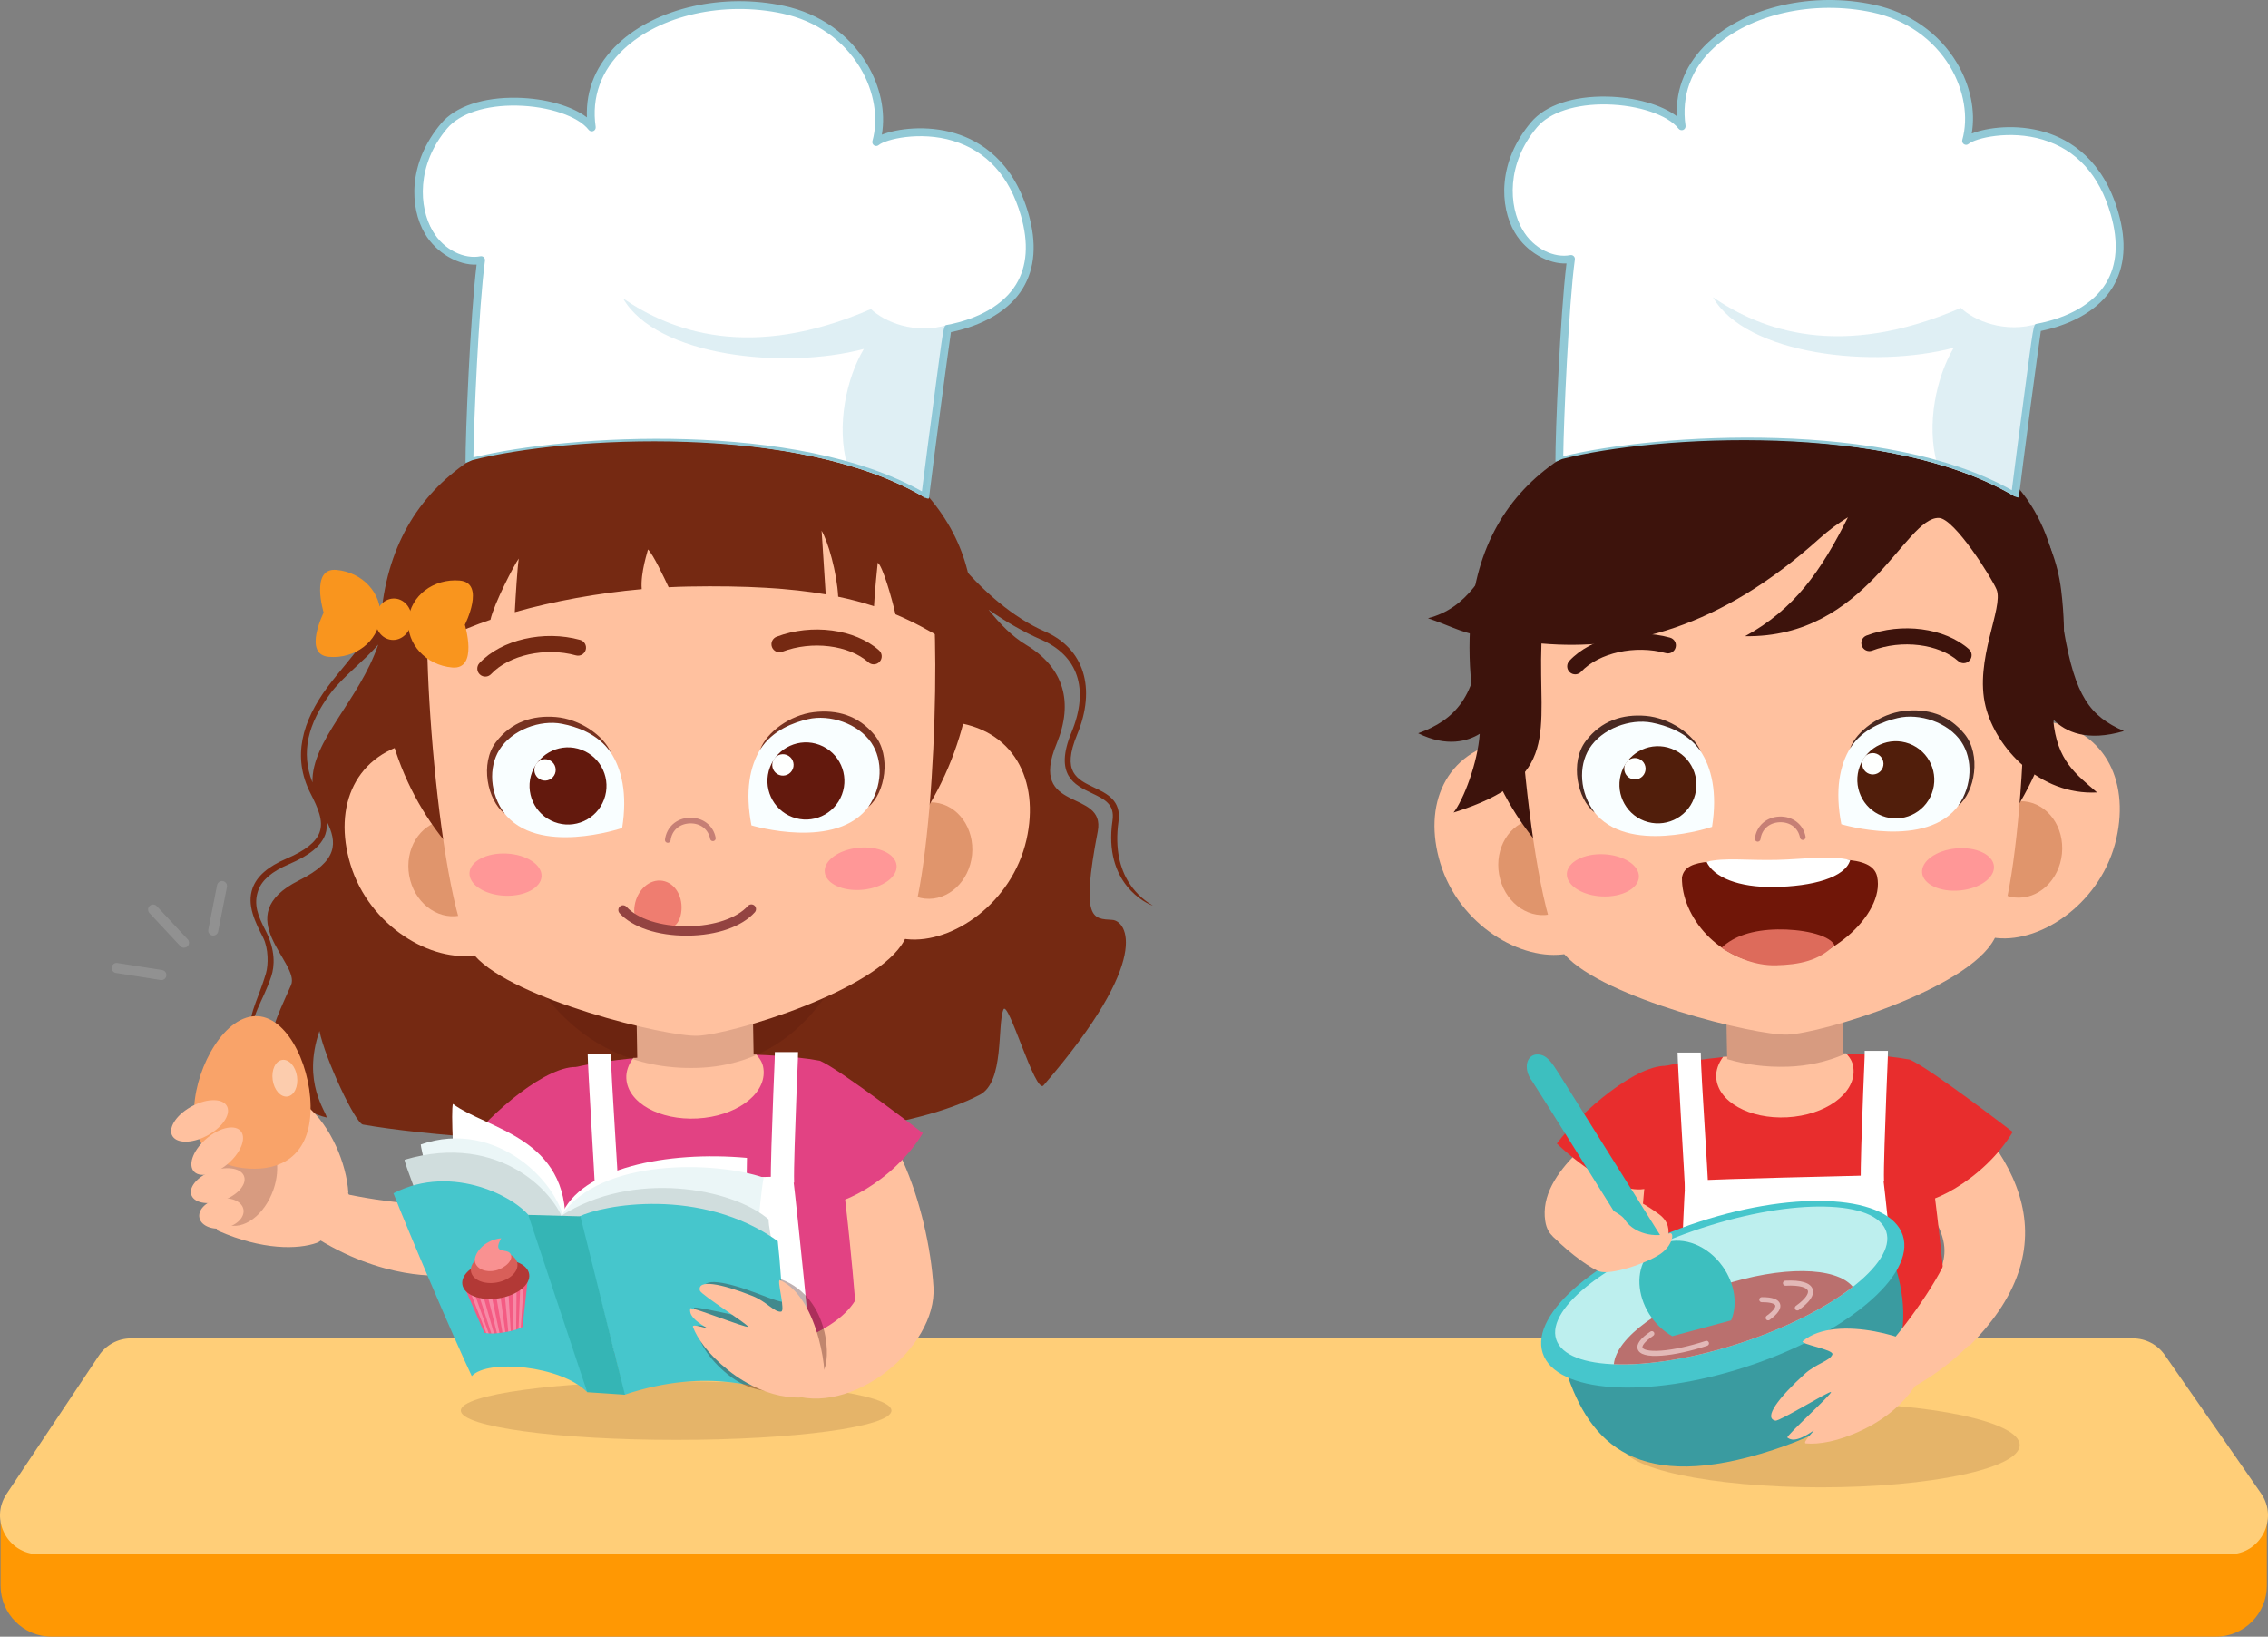 <svg width="438" height="316" viewBox="0 0 438 316" fill="none" xmlns="http://www.w3.org/2000/svg">
<rect x="0" y="0" width="438" height="316" fill="#808080" stroke="none"/>
<g clip-path="url(#clip0_2603_14642)">
<path d="M427.944 316H9.943C4.512 316 0.11 311.586 0.11 306.142V293.875H437.778V306.142C437.778 311.586 433.376 316 427.944 316Z" fill="#FF9803"/>
<path d="M411.936 258.407H25.306C22.813 258.407 20.483 259.653 19.097 261.731L1.274 288.435C-2.047 293.411 1.511 300.089 7.483 300.089H430.518C436.555 300.089 440.1 293.279 436.643 288.315L418.062 261.613C416.665 259.605 414.378 258.409 411.936 258.409V258.407Z" fill="#FFCE78"/>
<path opacity="0.13" d="M351.662 287.17C372.861 287.17 390.047 283.517 390.047 279.01C390.047 274.502 372.861 270.849 351.662 270.849C330.462 270.849 313.276 274.502 313.276 279.01C313.276 283.517 330.462 287.17 351.662 287.17Z" fill="#3A0808"/>
<path d="M317.28 212.142C309.988 218.14 296.947 226.06 298.423 235.754C299.376 242.004 306.886 239.166 312.037 242.792C317.762 234.442 324.623 227.255 331.938 220.467C326.893 217.897 321.849 215.376 317.278 212.14L317.28 212.142Z" fill="#FFC19F"/>
<path d="M322.299 205.827C320.135 208.054 321.609 227.085 319.314 229.021C313.252 232.014 303.459 223.448 300.661 220.792C305.139 214.809 316.329 205.084 322.299 205.826V205.827Z" fill="#E82D2D"/>
<path d="M380.493 259.692C377.637 261.666 374.083 249.261 373.033 248.472C377.51 240.992 377.178 237.398 361.558 219.94C363.694 214.393 364.86 210.578 369.154 205.185C389.36 220.802 400.639 239.494 380.495 259.69L380.493 259.692Z" fill="#FFC19F"/>
<path d="M388.701 218.549C382.998 228.028 371.517 233.591 368.556 232.014C368.556 232.014 352.824 219.683 368.82 204.578C372.71 206.243 388.701 218.549 388.701 218.549Z" fill="#E82D2D"/>
<path d="M314.387 257.209C326.521 266.397 371.755 259.132 376.286 256.134C376.286 256.134 372.998 216.383 368.818 204.578C358.308 202.59 334.233 202.84 321.55 205.833C317.221 216.425 317.34 244.104 314.385 257.209H314.387Z" fill="#E82D2D"/>
<path d="M323.791 259.993C335.055 263.085 362.835 260.719 366.957 259.011C366.957 259.011 364.693 235.776 363.625 226.879C353.13 227.197 335.285 227.485 325.473 228.015C324.986 235.349 324.531 252.219 323.791 259.993Z" fill="white"/>
<path d="M333.191 253.69C337.639 258.361 352.704 257.798 357.481 253.421C357.481 253.421 357.198 244.325 356.179 239.19C350.094 239.374 339.188 239.593 333.499 239.901C332.908 244.594 333.341 250.611 333.192 253.69H333.191Z" fill="white"/>
<path opacity="0.32" d="M351.465 257.673C344.743 259.012 336.245 258.241 332.763 254.59L332.32 254.124L332.353 253.484C332.407 252.427 332.381 251.017 332.359 249.436C332.324 246.445 332.271 242.729 332.667 239.579L358.292 238.763C359.324 243.963 359.61 252.863 359.625 253.239L359.643 253.927L359.135 254.391C357.475 255.911 354.672 257.034 351.465 257.673ZM335.357 252.92C339.459 256.259 351.909 256.071 356.611 252.602C356.528 250.57 356.244 244.73 355.586 240.582C355.586 240.582 339.542 241.009 335.502 241.195C335.272 243.869 335.313 246.893 335.346 249.392C335.366 250.717 335.379 251.925 335.357 252.92Z" fill="#84C0D3"/>
<path d="M333.074 253.353C337.489 258.055 352.557 257.599 357.365 253.257C357.365 253.257 357.144 244.16 356.162 239.017C350.077 239.159 339.169 239.301 333.476 239.567C332.854 244.257 333.243 250.276 333.072 253.355L333.074 253.353Z" fill="white"/>
<path d="M331.439 208.007C331.362 206.593 331.889 205.248 332.79 204.025C340.168 203.959 349.018 203.67 356.524 203.363C357.47 204.445 357.888 205.209 357.962 206.558C358.215 211.22 352.484 215.323 345.159 215.724C337.835 216.125 331.692 212.67 331.439 208.01V208.007Z" fill="#FFC19F"/>
<path d="M352.902 192.87L353.646 206.558C353.805 209.501 349.919 212.107 344.963 212.378C340.006 212.648 335.859 210.482 335.699 207.539L334.954 193.851L352.9 192.87H352.902Z" fill="#FFC19F"/>
<path d="M355.823 192.187L356.082 207.016C356.139 210.206 351.153 212.878 344.948 212.989C338.743 213.097 333.667 210.6 333.612 207.412L333.354 192.583L355.823 192.189V192.187Z" fill="#FFC19F"/>
<path opacity="0.2" d="M356.023 203.615L355.823 192.186L333.354 192.579L333.561 204.489C336.985 205.502 340.827 206.092 345.2 205.954C349.313 205.824 352.867 204.931 356.021 203.615H356.023Z" fill="#3A0808"/>
<path d="M408.718 161.896C405.957 174.071 394.48 182.02 385.637 181.111C376.794 180.204 374.799 170.346 375.988 158.661C377.182 146.975 385.321 138.209 394.16 139.146C406.243 140.427 411.312 150.452 408.718 161.895V161.896Z" fill="#FFC19F"/>
<path d="M398.207 164.839C397.682 169.963 393.605 173.742 389.098 173.28C384.593 172.816 381.362 168.288 381.887 163.164C382.41 158.04 386.487 154.264 390.992 154.726C395.499 155.188 398.728 159.715 398.207 164.839Z" fill="#E0956C"/>
<path d="M278.164 166.68C281.803 178.621 293.83 185.707 302.583 184.155C311.336 182.602 312.61 172.625 310.57 161.059C308.529 149.491 299.774 141.345 291.025 142.926C279.069 145.089 274.744 155.458 278.164 166.68Z" fill="#FFC19F"/>
<path d="M289.509 168.824C290.403 173.895 294.744 177.364 299.205 176.574C303.666 175.783 306.557 171.031 305.661 165.958C304.767 160.886 300.426 157.418 295.965 158.208C291.504 158.999 288.613 163.752 289.509 168.824Z" fill="#E0956C"/>
<path d="M284.002 119.611C281.043 159.115 310.583 184.146 343.61 182.935C376.637 181.724 402.792 152.066 398.049 113.878C395.415 92.673 372.562 76.795 341.018 78.155C308 79.58 286.107 91.515 284.002 119.611Z" fill="#3D130C"/>
<path d="M293.811 111.218C291.065 117.967 295.179 176.447 302.224 184.36C309.698 192.754 339.075 199.978 345.186 199.754C351.733 199.514 379.942 191.039 385.132 181.321C391.269 169.82 392.284 117.627 389.969 111.501C382.143 90.818 363.946 90.779 340.178 91.65C317.944 92.465 300.938 93.706 293.813 111.218H293.811Z" fill="#FFC19F"/>
<path d="M302.591 168.675C302.486 170.922 305.515 172.892 309.359 173.072C313.201 173.252 316.403 171.577 316.509 169.33C316.614 167.083 313.583 165.114 309.741 164.933C305.897 164.753 302.695 166.428 302.591 168.675Z" fill="#FF9797"/>
<path d="M371.197 168.513C371.406 170.753 374.68 172.279 378.513 171.92C382.342 171.561 385.281 169.455 385.072 167.214C384.862 164.974 381.587 163.448 377.758 163.807C373.927 164.166 370.99 166.273 371.199 168.513H371.197Z" fill="#FF9797"/>
<path d="M339.468 162.502C339.731 162.493 339.955 162.294 339.99 162.025C340.234 160.113 341.688 158.83 343.692 158.756C345.708 158.683 347.287 159.879 347.621 161.733C347.676 162.029 347.961 162.228 348.254 162.172C348.552 162.119 348.748 161.834 348.693 161.537C348.265 159.163 346.191 157.569 343.65 157.661C341.124 157.753 339.215 159.45 338.903 161.883C338.864 162.183 339.076 162.458 339.375 162.496L339.465 162.5L339.468 162.502Z" fill="#C67F75"/>
<path d="M304.338 130.195C304.705 130.164 305.061 130 305.331 129.711C308.784 126.03 315.815 124.473 321.698 126.102C322.515 126.332 323.369 125.848 323.6 125.02C323.828 124.197 323.345 123.343 322.521 123.113C315.501 121.175 307.321 123.056 303.078 127.591C302.495 128.215 302.526 129.196 303.148 129.781C303.48 130.096 303.917 130.232 304.34 130.195H304.338Z" fill="#3D130C"/>
<path d="M273.887 141.573C280.94 139.037 285.332 134.418 285.714 122.771C281.641 121.891 279.7 120.686 275.77 119.368C291.016 115.449 288.736 93.398 308.633 84.163C341.256 71.634 371.039 80.804 379.623 85.849C395.442 95.145 397.412 107.69 398.576 121.751C400.78 134.488 403.593 138.255 410.174 141.15C403.104 143.23 398.915 141.373 396.514 138.901C397.23 146.918 400.914 149.455 404.988 153.001C393.948 153.579 385.461 144.454 383.458 136.391C381.235 127.433 386.988 117.351 385.589 113.841C384.78 111.811 377.488 100.087 374.439 100C367.794 99.811 360.539 123.196 337.014 122.835C346.499 117.652 351.667 110.324 356.875 99.88C355.032 100.996 353.185 102.349 351.355 103.994C332.081 121.324 314.28 125.681 297.687 124.247C297.052 141.428 301.665 150.342 280.712 156.881C282.61 154.496 285.375 147.336 285.771 141.678C283.526 143.085 279.416 144.323 273.885 141.577L273.887 141.573Z" fill="#3D130C"/>
<path d="M379.229 128.046C379.653 128.042 380.075 127.867 380.376 127.521C380.941 126.879 380.879 125.902 380.24 125.335C375.587 121.221 367.267 120.122 360.464 122.712C359.665 123.019 359.265 123.914 359.568 124.713C359.875 125.515 360.769 125.916 361.563 125.611C367.265 123.432 374.417 124.31 378.197 127.657C378.493 127.921 378.862 128.048 379.231 128.046H379.229Z" fill="#3D130C"/>
<path d="M355.602 159.136C355.602 159.136 372.229 164.14 378.375 155.3C385.865 144.527 373.967 136.334 366.378 138.108C359.355 139.75 353.058 145.989 355.602 159.136Z" fill="#F9FEFF"/>
<path d="M379.381 141.702C376.249 137.892 372.11 136.75 367.651 137.276C363.091 137.813 358.522 141.143 357.273 144.516C359.664 140.699 363.873 139.245 366.5 138.631C370.682 137.648 376.218 139.442 378.761 143.202C381.022 146.548 380.923 151.626 378.173 155.58C381.454 152.869 382.643 145.672 379.381 141.702Z" fill="#492922"/>
<path d="M359.171 147.929C357.721 151.779 359.656 156.079 363.496 157.533C367.335 158.987 371.625 157.047 373.075 153.196C374.527 149.346 372.59 145.047 368.75 143.593C364.911 142.139 360.621 144.078 359.171 147.929Z" fill="#511E0B"/>
<path d="M359.752 146.734C359.35 147.802 359.886 148.994 360.952 149.399C362.017 149.802 363.208 149.265 363.61 148.196C364.012 147.126 363.476 145.935 362.41 145.531C361.345 145.126 360.154 145.665 359.752 146.734Z" fill="#FEFFFE"/>
<path d="M330.633 159.642C330.633 159.642 314.193 165.224 307.742 156.605C299.881 146.103 311.487 137.497 319.134 139.004C326.211 140.399 332.721 146.414 330.635 159.642H330.633Z" fill="#F9FEFF"/>
<path d="M306.262 143.051C309.258 139.135 313.355 137.846 317.831 138.216C322.405 138.594 327.088 141.761 328.452 145.089C325.932 141.358 321.673 140.051 319.028 139.531C314.815 138.695 309.344 140.681 306.934 144.529C304.791 147.951 305.067 153.025 307.951 156.879C304.577 154.284 303.139 147.135 306.262 143.053V143.051Z" fill="#492922"/>
<path d="M313.23 148.89C311.778 152.74 313.715 157.039 317.555 158.493C321.394 159.947 325.684 158.007 327.134 154.157C328.585 150.307 326.65 146.007 322.809 144.553C318.969 143.099 314.681 145.039 313.23 148.89Z" fill="#511E0B"/>
<path d="M313.81 147.693C313.408 148.761 313.944 149.953 315.011 150.358C316.076 150.761 317.265 150.224 317.669 149.155C318.073 148.085 317.535 146.894 316.468 146.489C315.404 146.086 314.214 146.624 313.81 147.693Z" fill="#FEFFFE"/>
<path d="M362.519 169.245C364.115 176.617 352.652 186.756 342.194 186.228C331.793 185.703 324.729 176.937 324.824 169.43C325.513 165.316 332.312 166.453 342.565 166.209C352.805 165.964 361.548 164.76 362.519 169.244V169.245Z" fill="#701608"/>
<path d="M343.297 179.444C338.484 179.528 334.812 180.739 332.457 183C335.19 184.781 338.877 186.454 342.895 186.37C347.418 186.274 351.382 185.486 354.278 182.447C353.065 180.32 347.604 179.368 343.297 179.444Z" fill="#DD6B5B"/>
<path d="M357.313 166.072C353.752 165.075 348.247 165.896 343.143 166.017C337.385 166.155 333.148 165.522 329.564 166.385C330.993 169.442 335.854 171.336 342.483 171.255C350.136 171.161 356.348 169.4 357.313 166.072Z" fill="white"/>
<path d="M379.693 27.206C382.333 17.809 375.777 4.677 361.763 1.653C343.589 -2.269 322.274 7.086 324.766 24.385C320.398 18.753 302.305 16.914 296.255 24.083C286.131 36.079 295.001 51.656 303.392 50.001C302.116 59.423 301.118 83.231 301.141 88.563C319.921 83.526 365.249 81.597 389.138 95.87C389.986 88.71 393.395 63.277 393.475 63.262C402.961 61.478 412.479 55.427 408.356 41.181C402.467 20.838 382.261 25.025 379.693 27.206Z" fill="white"/>
<path d="M388.94 95.756C365.03 81.47 319.661 83.984 301.7 88.622C301.473 88.681 300.388 89.29 300.388 89.056C300.362 83.916 301.278 61.044 302.525 50.866C299.143 51.03 294.814 48.762 292.533 44.877C289.575 39.823 289.234 31.232 295.685 23.592C298.449 20.312 303.808 18.515 310.37 18.648C315.848 18.764 320.919 20.229 323.828 22.438C323.604 17.014 325.677 12.114 329.89 8.172C337.246 1.283 350.114 -1.64 361.92 0.913C368.78 2.394 374.452 6.368 377.898 12.101C380.52 16.471 381.542 21.361 380.786 25.773C383.738 24.615 389.416 23.838 394.963 25.515C399.788 26.974 406.152 30.838 409.084 40.971C410.745 46.708 410.376 51.599 407.977 55.502C405.451 59.621 400.492 62.586 394.133 63.904C393.597 67.434 390.664 89.445 389.886 95.962C389.854 96.216 389.118 95.865 388.94 95.758V95.756ZM301.902 88.083C320.421 83.599 364.418 81.028 388.523 94.641C389.048 90.387 390.073 82.578 390.849 76.786C392.731 62.632 392.674 62.649 393.324 62.52C399.551 61.344 404.324 58.57 406.69 54.707C408.852 51.184 409.166 46.705 407.632 41.391C405.432 33.781 401.023 28.927 394.528 26.962C388.109 25.022 381.469 26.686 380.18 27.782C379.923 28 379.561 28.023 379.284 27.841C379.007 27.663 378.878 27.319 378.965 27C380.187 22.655 379.306 17.374 376.606 12.876C373.38 7.506 368.053 3.78 361.606 2.389C350.259 -0.055 337.934 2.707 330.923 9.276C326.558 13.358 324.691 18.543 325.517 24.273C325.565 24.613 325.383 24.944 325.066 25.079C324.763 25.202 324.383 25.117 324.172 24.849C322.134 22.213 316.441 20.286 310.336 20.163C304.316 20.039 299.268 21.677 296.836 24.571C290.895 31.605 291.341 39.766 294.047 44.395C296.226 48.109 300.21 49.856 303.252 49.257C303.49 49.211 303.736 49.281 303.912 49.449C304.089 49.616 304.175 49.859 304.14 50.102C302.938 58.966 301.977 81.383 301.9 88.081L301.902 88.083Z" fill="#92C9D6"/>
<path opacity="0.26" d="M389.138 95.87C389.704 92.782 393.315 65.539 393.612 62.465C387.235 64.477 381.175 61.874 378.684 59.447C355.361 69.555 340.045 63.718 330.808 57.389C337.216 68.542 361.821 71.222 377.305 67.149C374.01 72.665 371.928 81.851 374.113 89.644C380.585 91.112 387.998 95.207 389.138 95.87Z" fill="#84C0D3"/>
<path d="M329.893 229.553L325.416 229.695C325.355 227.739 323.975 205.452 323.977 203.216H328.458C328.452 205.308 328.876 212.183 329.252 218.245C329.552 223.051 329.833 227.575 329.891 229.551L329.893 229.553Z" fill="white"/>
<path d="M363.841 228.121L359.364 228.263C359.276 225.456 359.564 217.802 359.817 211.051C359.975 206.7 360.124 204.412 360.12 202.899H364.603C364.599 204.438 364.453 206.794 364.291 211.216C364.054 217.568 363.755 225.471 363.841 228.121Z" fill="white"/>
<path d="M365.874 243.998C370.463 258.127 366.685 272.028 342.462 279.937C316.334 288.468 307.022 278.838 302.434 264.709C297.845 250.579 314.165 247.997 331.683 242.277C349.201 236.558 361.284 229.868 365.874 243.998Z" fill="#3A9BA0"/>
<path d="M367.48 238.533C369.989 246.261 356.454 257.61 337.249 263.881C318.042 270.151 300.437 268.968 297.927 261.239C295.418 253.511 308.953 242.163 328.158 235.892C347.366 229.621 364.97 230.805 367.48 238.533Z" fill="#46C6CC"/>
<path d="M364.276 237.791C366.274 243.944 353.625 253.588 336.024 259.335C318.423 265.081 302.535 264.751 300.536 258.6C298.537 252.447 311.187 242.803 328.788 237.057C346.389 231.311 362.277 231.64 364.276 237.791Z" fill="#BDEFEE"/>
<path d="M332.406 248.196C320.876 251.96 312.136 258.269 311.668 263.402C318.183 263.665 326.87 262.324 336.025 259.335C345.02 256.399 352.715 252.444 357.828 248.455C354.529 244.489 344.034 244.399 332.406 248.194V248.196Z" fill="#BA706E"/>
<path d="M329.706 259.828C326.497 260.875 323.378 261.554 320.92 261.74C318.176 261.95 316.613 261.527 316.276 260.487C315.967 259.537 316.795 258.394 318.737 257.091C318.961 256.94 319.264 257.001 319.413 257.225C319.564 257.45 319.503 257.754 319.279 257.903C317.452 259.128 317.115 259.914 317.203 260.185C317.304 260.496 318.185 260.969 320.847 260.766C323.228 260.586 326.268 259.924 329.405 258.898C329.66 258.814 329.935 258.955 330.02 259.211C330.104 259.469 329.963 259.743 329.708 259.828H329.706Z" fill="#E2B8B7"/>
<path d="M341.62 254.908C341.423 254.973 341.201 254.908 341.074 254.73C340.916 254.511 340.966 254.205 341.183 254.047C342.563 253.047 342.941 252.348 342.846 252.054C342.749 251.752 342.007 251.406 340.241 251.424C339.971 251.428 339.751 251.211 339.747 250.942C339.745 250.671 339.962 250.45 340.23 250.447C342.291 250.425 343.485 250.863 343.773 251.75C344.057 252.624 343.376 253.662 341.755 254.838L341.621 254.906L341.62 254.908Z" fill="#E2B8B7"/>
<path d="M347.255 252.994C347.059 253.058 346.833 252.99 346.708 252.814C346.552 252.595 346.604 252.289 346.822 252.133C348.779 250.734 349.302 249.705 349.143 249.21C348.959 248.645 347.731 248.093 344.832 248.238C344.564 248.251 344.335 248.045 344.322 247.774C344.309 247.506 344.513 247.276 344.784 247.263C347.843 247.11 349.671 247.679 350.07 248.908C350.439 250.042 349.535 251.395 347.389 252.93L347.257 252.996L347.255 252.994Z" fill="#E2B8B7"/>
<path d="M320.426 241.629C320.911 241.506 324.272 237.245 320.346 234.399C315.195 230.665 313.346 230.518 308.123 232.014C307.609 232.161 308.261 234.664 308.757 235.259C309.25 235.852 317.33 242.683 316.759 241.581C316.195 240.495 315.545 237.629 317.779 237.517C320.45 237.385 319.176 241.945 320.426 241.631V241.629Z" fill="#FFC19F"/>
<path opacity="0.19" d="M318.939 238.463C318.473 239.464 316.909 239.72 315.448 239.036C313.987 238.351 313.181 236.983 313.647 235.982C314.113 234.981 315.677 234.725 317.138 235.41C318.6 236.094 319.406 237.462 318.939 238.463Z" fill="#592219"/>
<path d="M332.663 244.493C329.788 240.473 325.166 238.702 321.515 239.926C319.314 236.429 301.819 208.48 301.081 207.326C299.629 205.054 298.669 203.553 296.844 203.589C295.328 203.619 294.502 205.139 294.999 206.981C295.126 207.449 295.322 207.891 295.574 208.29C295.673 208.45 295.783 208.603 295.899 208.748C296.94 210.283 315.396 239.827 317.577 243.285C315.943 246.366 316.356 250.739 318.939 254.354C320.061 255.924 321.452 257.142 322.947 257.985L334.323 254.928C335.593 251.899 335.077 247.865 332.665 244.493H332.663Z" fill="#3DBFBF"/>
<path d="M313.83 235.537C315.033 237.484 318.526 239.233 322.458 238.121C323.431 237.845 323.046 240.525 320.575 242.161C317.821 243.983 311.106 246.226 308.868 245.479C307.508 245.025 303.646 242.487 299.915 238.747C298.318 232.34 305.47 230.755 308.174 232.117C310.153 233.115 313.039 234.254 313.83 235.537Z" fill="#FFC19F"/>
<path d="M369.303 267.92C383.189 260.22 387.409 249.722 387.409 249.722C390.462 240.436 379.84 233.29 377.215 239.707C375.625 245.422 369.327 254.514 363.715 260.862C362.746 261.959 368.005 268.638 369.303 267.92Z" fill="#FFC19F"/>
<path d="M345.187 277.561C345.688 277.894 346.659 278.673 350.204 276.241C350.79 275.84 347.887 278.612 348.752 278.691C351.162 278.91 354.894 278.375 359.676 276.094C369.142 271.579 372.815 263.779 371.622 260.855C370.783 258.797 354.702 253.401 348.154 258.95C347.495 259.508 354.215 260.56 353.876 261.501C353.409 262.785 350.777 263.225 348.497 265.3C343.436 269.901 340.522 273.803 342.87 274.289C343.68 274.456 353.294 268.495 353.604 268.778C353.914 269.062 344.809 277.313 345.185 277.561H345.187Z" fill="#FFC19F"/>
<path opacity="0.13" d="M130.578 278.008C153.543 278.008 172.16 275.473 172.16 272.345C172.16 269.217 153.543 266.682 130.578 266.682C107.614 266.682 88.997 269.217 88.997 272.345C88.997 275.473 107.614 278.008 130.578 278.008Z" fill="#3A0808"/>
<path d="M222.622 174.83C220.599 173.652 214.485 169.494 216.008 158.594C216.574 154.558 213.774 153.228 211.303 152.05C207.935 150.443 205.023 149.057 208.01 141.85C211.746 132.838 209.35 125.2 201.763 121.911C195.881 119.366 189.585 114.121 184.279 107.511C182.216 103.687 180.544 100.002 179.383 97.272C146.865 92.108 93.205 108.327 76.94 115.49L74.768 112.935C74.06 120.982 67.356 127.114 63.286 132.601C58.355 139.247 56.365 146.132 59.972 153.191C61.401 155.99 62.52 158.488 61.72 160.698C61.044 162.568 58.959 164.228 55.344 165.769C51.767 167.295 49.617 169.161 48.783 171.471C47.603 174.728 49.307 178.063 50.806 181.003C51.864 183.077 51.856 186.279 51.355 187.947C49.505 194.098 47.478 196.395 48.736 200.633C48.242 196.113 50.696 193.632 52.396 188.493C53.031 186.574 53.248 183.476 51.276 179.641C49.876 176.917 48.883 174.651 49.889 171.874C50.606 169.888 52.541 168.246 55.807 166.853C59.791 165.152 62.021 163.325 62.827 161.099C63.132 160.258 63.154 159.39 63.073 158.512C65.18 162.701 65.309 166.198 57.76 169.971C43.884 176.904 58.105 185.919 56.202 190.214C52.936 197.591 51.963 199.034 52.793 204.642C53.744 211.067 58.48 214.68 63.089 215.766C63.104 214.748 58.247 209.034 61.696 199.06C62.788 204.418 68.606 216.867 70.093 217.126C93.82 221.278 164.281 224.391 189.221 211.378C193.987 208.892 192.568 198.002 193.774 194.939C194.648 192.721 199.949 211.384 201.524 209.564C222.817 184.927 217.521 177.776 214.817 177.605C211.055 177.364 208.684 177.774 211.997 160.525C213.603 152.158 198.449 157.129 204.039 143.637C207.389 135.548 205.451 128.874 198.102 124.468C195.527 122.924 193.129 120.496 190.914 117.719C194.339 120.104 197.798 122.081 201.051 123.489C208.089 126.537 210.44 132.925 206.929 141.399C203.512 149.644 207.553 151.569 210.798 153.115C213.308 154.312 215.316 155.259 214.846 158.434C213.047 170.596 221.455 174.52 222.622 174.833V174.83ZM60.347 151.076C58.039 145.253 59.489 139.705 63.796 133.899C66.218 130.634 70.076 127.849 73.046 124.457C69.355 135.255 60.119 142.98 60.347 151.074V151.076Z" fill="#752912"/>
<path d="M111.817 206.05C109.652 208.277 111.128 227.308 108.832 229.244C102.77 232.237 92.976 223.671 90.179 221.015C94.656 215.032 105.847 205.307 111.815 206.048L111.817 206.05Z" fill="#E24283"/>
<path d="M152.365 269.097C164.244 273.724 181.008 260.26 180.274 248.479C179.336 233.437 172.048 211.595 160.738 210.359L164.031 243.595C165.074 249.773 163.271 256.999 152.363 258.788C152.339 260.761 151.297 267.884 152.363 269.097H152.365Z" fill="#FFC19F"/>
<path d="M103.905 257.431C116.04 266.619 157.004 264.232 165.136 251.133C165.136 251.133 162.519 216.604 158.339 204.8C147.829 202.813 123.753 203.063 111.07 206.056C106.741 216.648 106.861 244.327 103.905 257.431Z" fill="#E24283"/>
<path d="M178.219 218.772C172.515 228.25 161.035 233.814 158.074 232.237C158.074 232.237 142.341 219.905 158.338 204.8C162.228 206.466 178.219 218.772 178.219 218.772Z" fill="#E24283"/>
<path d="M113.308 260.216C124.572 263.308 152.352 260.941 156.473 259.233C156.473 259.233 154.21 235.999 153.141 227.102C142.646 227.42 124.801 227.707 114.989 228.237C114.505 235.572 114.047 252.442 113.308 260.216Z" fill="white"/>
<path d="M122.708 253.912C127.156 258.584 142.22 258.02 146.999 253.644C146.999 253.644 146.716 244.548 145.697 239.413C139.612 239.597 128.705 239.816 123.016 240.123C122.425 244.817 122.859 250.833 122.71 253.912H122.708Z" fill="white"/>
<path opacity="0.32" d="M140.983 257.895C134.26 259.235 125.763 258.464 122.28 254.812L121.838 254.347L121.871 253.706C121.922 252.65 121.898 251.24 121.876 249.659C121.842 246.668 121.788 242.952 122.185 239.801L147.81 238.986C148.842 244.185 149.128 253.086 149.143 253.461L149.161 254.15L148.653 254.614C146.993 256.134 144.19 257.257 140.983 257.895ZM124.872 253.145C128.975 256.484 141.425 256.296 146.127 252.827C146.044 250.793 145.759 244.955 145.102 240.806C145.102 240.806 129.058 241.233 125.017 241.419C124.786 244.093 124.828 247.117 124.861 249.617C124.88 250.942 124.894 252.149 124.872 253.145Z" fill="#84C0D3"/>
<path d="M122.593 253.576C127.008 258.278 142.075 257.822 146.883 253.478C146.883 253.478 146.665 244.38 145.681 239.238C139.595 239.38 128.687 239.521 122.995 239.788C122.372 244.478 122.762 250.496 122.591 253.576H122.593Z" fill="white"/>
<path d="M120.958 208.231C120.881 206.818 121.407 205.472 122.309 204.25C129.687 204.184 138.537 203.895 146.043 203.587C146.988 204.67 147.407 205.433 147.48 206.783C147.734 211.445 142.003 215.547 134.678 215.946C127.353 216.348 121.211 212.893 120.958 208.233V208.231Z" fill="#FFC19F"/>
<path d="M142.419 193.093L143.164 206.781C143.324 209.724 139.438 212.33 134.481 212.6C129.527 212.871 125.38 210.705 125.22 207.762L124.475 194.074L142.419 193.093Z" fill="#FFC19F"/>
<path d="M145.342 192.41L145.6 207.241C145.655 210.43 140.671 213.103 134.467 213.213C128.262 213.322 123.186 210.824 123.131 207.637L122.872 192.808L145.342 192.414V192.41Z" fill="#FFC19F"/>
<g opacity="0.45">
<path opacity="0.32" d="M166.271 177.023C166.271 177.023 160.361 205.365 134.72 206.179C109.027 206.994 100.436 183.949 100.436 183.949L166.271 177.023Z" fill="#3A0808"/>
</g>
<path d="M198.236 162.119C195.475 174.294 183.998 182.243 175.155 181.334C166.312 180.427 164.315 170.569 165.507 158.883C166.7 147.198 174.839 138.432 183.679 139.369C195.761 140.65 200.83 150.675 198.236 162.117V162.119Z" fill="#FFC19F"/>
<path d="M187.724 165.062C187.199 170.186 183.122 173.965 178.615 173.503C174.11 173.039 170.881 168.511 171.404 163.387C171.927 158.263 176.005 154.486 180.509 154.948C185.016 155.41 188.245 159.938 187.724 165.062Z" fill="#E0956C"/>
<path d="M67.682 166.904C71.32 178.846 83.348 185.931 92.101 184.38C100.854 182.827 102.128 172.849 100.088 161.283C98.047 149.718 89.292 141.57 80.543 143.151C68.587 145.313 64.262 155.681 67.682 166.904Z" fill="#FFC19F"/>
<path d="M79.026 169.047C79.922 174.117 84.264 177.587 88.723 176.797C93.184 176.006 96.075 171.253 95.179 166.181C94.285 161.109 89.944 157.641 85.483 158.431C81.022 159.222 78.13 163.974 79.025 169.047H79.026Z" fill="#E0956C"/>
<path d="M73.519 119.833C70.56 159.338 100.101 184.369 133.128 183.16C166.154 181.949 192.31 152.291 187.566 114.102C184.932 92.898 162.079 77.02 130.536 78.38C97.518 79.804 75.625 91.74 73.519 119.835V119.833Z" fill="#752912"/>
<path d="M83.33 111.441C80.583 118.19 84.699 176.67 91.745 184.582C99.218 192.977 128.595 200.201 134.705 199.976C141.251 199.737 169.461 191.262 174.65 181.544C180.787 170.044 181.802 117.848 179.487 111.724C171.662 91.041 153.464 91.002 129.697 91.873C107.462 92.688 90.458 93.928 83.331 111.441H83.33Z" fill="#FFC19F"/>
<path d="M90.669 168.541C90.564 170.788 93.593 172.757 97.437 172.938C101.279 173.118 104.481 171.443 104.587 169.196C104.692 166.949 101.661 164.979 97.819 164.799C93.975 164.618 90.773 166.293 90.669 168.541Z" fill="#FF9797"/>
<path d="M159.276 168.379C159.485 170.618 162.759 172.144 166.592 171.787C170.421 171.428 173.36 169.321 173.151 167.081C172.941 164.841 169.666 163.315 165.835 163.674C162.004 164.033 159.067 166.141 159.276 168.38V168.379Z" fill="#FF9797"/>
<path d="M128.986 162.725C129.248 162.715 129.472 162.517 129.507 162.248C129.751 160.336 131.205 159.053 133.21 158.979C135.226 158.906 136.804 160.102 137.138 161.955C137.192 162.252 137.478 162.45 137.772 162.395C138.067 162.342 138.266 162.056 138.211 161.76C137.783 159.386 135.708 157.792 133.168 157.884C130.642 157.976 128.734 159.673 128.421 162.106C128.382 162.406 128.595 162.68 128.892 162.719L128.982 162.723L128.986 162.725Z" fill="#C67F75"/>
<path d="M93.855 130.634C94.222 130.6 94.579 130.438 94.848 130.149C98.301 126.468 105.332 124.911 111.216 126.54C112.033 126.77 112.886 126.286 113.118 125.458C113.345 124.633 112.862 123.781 112.038 123.551C105.018 121.613 96.838 123.494 92.596 128.029C92.012 128.653 92.043 129.634 92.666 130.219C92.998 130.534 93.435 130.67 93.857 130.634H93.855Z" fill="#752912"/>
<path d="M168.744 128.27C169.168 128.267 169.591 128.09 169.892 127.746C170.457 127.103 170.395 126.126 169.756 125.559C165.102 121.446 156.783 120.347 149.979 122.937C149.181 123.244 148.781 124.138 149.084 124.937C149.39 125.74 150.284 126.141 151.079 125.835C156.783 123.656 163.933 124.534 167.713 127.882C168.008 128.145 168.377 128.272 168.746 128.27H168.744Z" fill="#752912"/>
<path d="M169.633 94.948C160.864 90.556 144.662 88.573 130.182 88.843C114.442 89.136 98.269 91.637 89.764 97.424C84.139 101.252 77.973 129.139 80.672 126.803C83.761 124.133 88.723 121.703 94.719 119.66C95.385 116.587 99.394 108.873 100.191 107.844C99.925 109.466 99.574 115.162 99.418 118.195C106.912 116.064 115.516 114.507 123.931 113.749C123.663 110.533 125.135 106.304 125.139 106.085C126.143 107.024 128.232 111.483 129.13 113.381C130.398 113.316 131.654 113.272 132.895 113.25C144.276 113.038 152.715 113.594 159.46 114.757C158.803 104.817 158.665 101.708 158.621 102.387C159.898 104.467 161.622 110.511 161.87 115.212C164.394 115.735 166.676 116.349 168.789 117.047C168.919 114.146 169.437 109.447 169.505 108.651C170.406 109.166 172.26 115.525 172.932 118.602C176.464 120.091 179.616 121.84 182.867 123.791C186.418 125.922 176.701 98.487 169.633 94.946V94.948Z" fill="#752912"/>
<path d="M145.12 159.358C145.12 159.358 161.746 164.363 167.892 155.523C175.382 144.75 163.485 136.556 155.896 138.331C148.872 139.972 142.576 146.212 145.12 159.358Z" fill="#F9FEFF"/>
<path d="M168.898 141.925C165.766 138.115 161.627 136.972 157.168 137.499C152.608 138.036 148.04 141.366 146.792 144.739C149.182 140.922 153.391 139.468 156.018 138.853C160.2 137.87 165.737 139.665 168.279 143.425C170.541 146.771 170.442 151.849 167.692 155.802C170.972 153.091 172.162 145.895 168.9 141.925H168.898Z" fill="#773220"/>
<path d="M148.689 148.151C147.238 152.002 149.173 156.301 153.014 157.755C156.854 159.209 161.142 157.269 162.593 153.419C164.045 149.569 162.108 145.269 158.268 143.815C154.427 142.361 150.139 144.301 148.689 148.151Z" fill="#63190D"/>
<path d="M149.269 146.957C148.867 148.024 149.403 149.217 150.47 149.622C151.535 150.025 152.724 149.488 153.128 148.418C153.532 147.351 152.994 146.158 151.927 145.753C150.863 145.348 149.673 145.888 149.269 146.957Z" fill="#FEFFFE"/>
<path d="M120.151 159.866C120.151 159.866 103.708 165.449 97.259 156.829C89.399 146.326 101.004 137.721 108.652 139.229C115.729 140.624 122.238 146.639 120.153 159.866H120.151Z" fill="#F9FEFF"/>
<path d="M95.779 143.274C98.775 139.358 102.873 138.069 107.348 138.439C111.923 138.816 116.606 141.984 117.97 145.312C115.449 141.581 111.19 140.274 108.545 139.753C104.332 138.918 98.862 140.904 96.451 144.75C94.309 148.174 94.582 153.246 97.468 157.1C94.094 154.505 92.657 147.356 95.779 143.274Z" fill="#773220"/>
<path d="M102.746 149.112C101.296 152.961 103.231 157.262 107.071 158.716C110.91 160.17 115.2 158.23 116.65 154.38C118.102 150.529 116.166 146.23 112.325 144.776C108.487 143.322 104.197 145.262 102.746 149.112Z" fill="#63190D"/>
<path d="M103.328 147.918C102.926 148.985 103.462 150.178 104.528 150.583C105.595 150.988 106.785 150.448 107.187 149.379C107.589 148.31 107.053 147.119 105.986 146.714C104.921 146.311 103.73 146.848 103.328 147.918Z" fill="#FEFFFE"/>
<path d="M131.54 176.284C131.05 179.322 128.853 179.764 126.374 179.361C123.896 178.96 122.073 177.866 122.563 174.828C123.054 171.789 125.46 169.654 127.938 170.055C130.419 170.457 132.03 173.245 131.54 176.284Z" fill="#EF7D70"/>
<path d="M132.846 180.649H132.685C127.025 180.675 122.155 179.054 119.651 176.304C119.315 175.932 119.341 175.358 119.708 175.021C120.073 174.68 120.646 174.71 120.989 175.078C123.121 177.419 127.596 178.858 132.672 178.833H132.824C137.876 178.781 142.313 177.285 144.428 174.914C144.771 174.546 145.339 174.515 145.708 174.844C146.078 175.177 146.11 175.75 145.777 176.127C143.297 178.903 138.471 180.59 132.846 180.649Z" fill="#934341"/>
<path d="M62.511 118.278C62.511 118.278 58.423 126.382 63.5 126.82C68.578 127.258 73.017 123.855 73.415 119.219C73.814 114.582 70.019 110.469 64.941 110.031C59.864 109.593 62.509 118.278 62.509 118.278H62.511Z" fill="#F9951E"/>
<path d="M89.778 120.632C89.778 120.632 92.423 129.318 87.345 128.88C82.268 128.441 78.473 124.328 78.871 119.692C79.27 115.056 83.709 111.652 88.786 112.09C93.864 112.528 89.776 120.632 89.776 120.632H89.778Z" fill="#F9951E"/>
<path d="M79.499 119.863C79.31 122.066 77.588 123.717 75.655 123.549C73.722 123.382 72.306 121.46 72.496 119.257C72.684 117.054 74.405 115.403 76.34 115.571C78.272 115.738 79.688 117.66 79.499 119.863Z" fill="#F9951E"/>
<path d="M169.211 27.429C171.851 18.031 165.296 4.899 151.282 1.875C133.108 -2.047 111.793 7.309 114.284 24.608C109.917 18.976 91.824 17.137 85.773 24.306C75.649 36.302 84.519 51.878 92.911 50.224C91.635 59.645 90.636 83.454 90.66 88.786C109.44 83.749 154.768 81.82 178.656 96.093C179.506 88.933 182.913 63.499 182.996 63.484C192.481 61.701 201.998 55.65 197.876 41.404C191.987 21.061 171.781 25.248 169.213 27.429H169.211Z" fill="white"/>
<path d="M178.458 95.981C154.547 81.695 109.179 84.209 91.218 88.847C90.99 88.906 89.905 89.515 89.905 89.281C89.88 84.141 90.796 61.269 92.042 51.091C88.661 51.254 84.332 48.985 82.05 45.102C79.093 40.048 78.751 31.456 85.202 23.816C87.967 20.536 93.325 18.74 99.888 18.872C105.366 18.988 110.438 20.453 113.346 22.662C113.122 17.238 115.194 12.341 119.407 8.396C126.763 1.507 139.632 -1.415 151.437 1.137C158.298 2.619 163.972 6.593 167.416 12.326C170.037 16.695 171.06 21.585 170.303 25.997C173.255 24.84 178.933 24.063 184.481 25.739C189.305 27.199 195.67 31.062 198.601 41.196C200.263 46.933 199.894 51.823 197.494 55.727C194.968 59.846 190.01 62.811 183.651 64.129C183.115 67.659 180.181 89.669 179.403 96.187C179.372 96.441 178.634 96.089 178.458 95.982V95.981ZM91.42 88.307C109.939 83.824 153.936 81.253 178.041 94.865C178.566 90.612 179.59 82.802 180.367 77.01C182.249 62.857 182.192 62.873 182.841 62.745C189.068 61.569 193.841 58.795 196.209 54.932C198.372 51.409 198.686 46.929 197.151 41.616C194.95 34.005 190.542 29.152 184.048 27.186C177.628 25.246 170.988 26.91 169.699 28.007C169.442 28.224 169.081 28.248 168.804 28.066C168.526 27.887 168.396 27.543 168.484 27.225C169.707 22.879 168.826 17.599 166.125 13.101C162.9 7.73 157.573 4.005 151.125 2.614C139.779 0.169 127.454 2.932 120.443 9.501C116.077 13.583 114.211 18.768 115.037 24.497C115.084 24.838 114.903 25.169 114.585 25.303C114.282 25.427 113.902 25.342 113.691 25.073C111.653 22.438 105.961 20.511 99.855 20.387C93.836 20.264 88.787 21.902 86.355 24.795C80.415 31.83 80.859 39.99 83.567 44.617C85.746 48.332 89.729 50.078 92.771 49.48C93.01 49.434 93.257 49.504 93.432 49.672C93.608 49.839 93.696 50.082 93.661 50.325C92.459 59.189 91.499 81.606 91.422 88.304L91.42 88.307Z" fill="#92C9D6"/>
<path opacity="0.26" d="M178.656 96.093C179.223 93.004 182.832 65.761 183.13 62.688C176.75 64.699 170.692 62.099 168.201 59.669C144.878 69.777 129.563 63.941 120.325 57.611C126.734 68.765 151.338 71.445 166.823 67.372C163.527 72.888 161.446 82.074 163.63 89.866C170.103 91.335 177.516 95.43 178.656 96.093Z" fill="#84C0D3"/>
<path d="M119.41 229.778L114.932 229.92C114.872 227.963 113.491 205.676 113.493 203.44H117.976C117.969 205.533 118.395 212.407 118.771 218.47C119.07 223.275 119.351 227.799 119.41 229.776V229.778Z" fill="white"/>
<path d="M153.36 228.344L148.882 228.486C148.794 225.679 149.083 218.024 149.336 211.273C149.494 206.922 149.642 204.635 149.639 203.122H154.122C154.118 204.66 153.971 207.016 153.81 211.439C153.573 217.791 153.273 225.694 153.36 228.344Z" fill="white"/>
<path d="M60.207 238.439C73.961 247.441 85.583 246.225 85.583 246.225C95.532 244.524 96.906 231.322 89.779 232.023C83.795 233.336 72.448 231.966 63.939 229.896C62.469 229.537 58.924 237.598 60.209 238.439H60.207Z" fill="#FFC19F"/>
<path d="M67.462 231.103C67.425 232.686 63.302 239.198 61.206 239.952C57.569 241.263 50.656 241.393 42.133 237.633C39.361 234.153 39.557 226.862 42.992 219.891C44.492 216.846 49.624 223.793 54.094 223.778C56.517 223.77 56.383 218.854 55.535 216.815C56.84 218.946 67.51 229.062 67.462 231.103Z" fill="#FFC19F"/>
<path opacity="0.2" d="M45.517 219.574C43.647 220.726 41.954 222.828 40.994 225.547C40.869 225.898 40.796 226.248 40.702 226.597C40.477 227.709 40.287 228.797 40.256 229.835C40.166 232.995 41.516 235.629 43.79 236.437C47.048 237.593 51.08 234.593 52.794 229.734C53.547 227.601 53.697 225.482 53.389 223.66C50.584 223.251 47.638 220.621 45.516 219.574H45.517Z" fill="#3A0808"/>
<path d="M59.429 213.683C63.812 217.375 66.922 224.564 67.277 230.297C56.824 232.778 56.462 220.566 54.459 218.063C53.784 217.218 52.934 216.307 50.731 214.835C49.128 213.765 48.471 209.398 50.788 209.227C54.63 210.813 56.883 211.538 59.429 213.684V213.683Z" fill="#FFC19F"/>
<path d="M59.95 215.03C59.478 223.156 54.272 225.988 48.073 225.628C41.873 225.265 37.031 221.847 37.502 213.719C37.974 205.592 43.582 195.837 49.782 196.198C55.979 196.56 60.422 206.902 59.95 215.03Z" fill="#F9A369"/>
<path d="M36.73 213.775C39.596 212.111 42.731 211.947 43.733 213.408C44.736 214.87 43.227 217.4 40.361 219.064C37.495 220.726 34.36 220.892 33.358 219.431C32.355 217.971 33.864 215.438 36.73 213.776V213.775Z" fill="#FFC19F"/>
<path d="M39.621 220.056C42.059 217.838 45.077 217.027 46.362 218.243C47.647 219.46 46.715 222.245 44.279 224.462C41.841 226.68 38.823 227.492 37.538 226.275C36.251 225.059 37.185 222.274 39.621 220.056Z" fill="#FFC19F"/>
<path d="M40.775 226.176C43.553 225.096 46.376 225.449 47.081 226.966C47.786 228.482 46.106 230.588 43.329 231.668C40.551 232.748 37.728 232.395 37.023 230.878C36.318 229.362 37.998 227.256 40.775 226.176Z" fill="#FFC19F"/>
<path d="M42.028 231.512C44.359 230.998 46.58 231.828 46.984 233.363C47.39 234.898 45.828 236.558 43.494 237.072C41.161 237.585 38.942 236.755 38.538 235.22C38.132 233.685 39.694 232.025 42.028 231.512Z" fill="#FFC19F"/>
<path d="M30.27 174.946C29.904 174.557 29.295 174.537 28.902 174.901C28.526 175.271 28.491 175.881 28.858 176.274L34.83 182.676C35.195 183.064 35.805 183.084 36.197 182.72L36.285 182.624C36.59 182.254 36.579 181.706 36.243 181.347L30.273 174.946H30.27ZM22.688 185.928C22.156 185.843 21.66 186.209 21.583 186.734C21.5 187.264 21.86 187.763 22.389 187.846L31.021 189.217C31.373 189.27 31.709 189.128 31.92 188.873C32.027 188.742 32.102 188.586 32.129 188.409C32.212 187.879 31.852 187.382 31.323 187.295L22.69 185.928H22.688ZM43.069 170.118C42.544 170.011 42.039 170.359 41.93 170.88L40.232 179.473C40.13 180 40.469 180.509 40.994 180.614C41.356 180.686 41.71 180.546 41.929 180.279C42.028 180.16 42.097 180.014 42.13 179.852L43.83 171.259C43.933 170.733 43.594 170.223 43.069 170.118Z" fill="#919191"/>
<path opacity="0.45" d="M57.363 207.835C57.642 209.788 56.816 211.522 55.518 211.708C54.22 211.894 52.941 210.464 52.664 208.511C52.385 206.558 53.211 204.824 54.508 204.638C55.806 204.452 57.084 205.883 57.363 207.835Z" fill="white"/>
<path d="M91.161 259.925C89.452 254.115 86.66 215.691 87.468 213.136C94.073 218.05 109.878 219.537 109.188 236.93L91.161 259.925Z" fill="white"/>
<path d="M91.162 259.925C89.453 254.115 81.252 222.362 81.258 220.971C95.995 215.842 108.462 228.681 109.189 236.93C109.176 237.079 101.983 260.124 101.401 262.244C99.41 260.603 93.926 258.727 91.162 259.927V259.925Z" fill="#EBF6F7"/>
<path d="M91.596 260.166C89.887 254.356 78.125 225.313 78.131 223.92C96.769 218.42 107.954 230.829 109.188 236.928C109.175 237.077 101.983 260.122 101.401 262.243C99.409 260.601 94.361 258.966 91.596 260.166Z" fill="#D0DDDD"/>
<path d="M134.234 262.485C138.676 257.185 143.431 257.91 143.423 248.838C143.423 247.123 144.244 228.902 144.255 223.561C128.831 222.166 112.039 225.512 108.37 234.749C108.344 234.898 109.018 258.808 109.255 261.006C112.829 259.85 116.823 259.27 121.033 259.419C125.852 259.59 130.351 260.698 134.234 262.485Z" fill="white"/>
<path d="M134.234 262.485C138.676 257.185 139.829 252.366 144.642 247.342C145.874 246.057 146.572 232.215 147.471 227.369C138.331 224.218 115.944 223.445 108.37 234.749C108.344 234.898 109.018 258.808 109.255 261.006C112.829 259.85 116.823 259.27 121.033 259.419C125.852 259.59 130.351 260.698 134.234 262.485Z" fill="#EBF6F7"/>
<path d="M134.234 262.485C138.676 257.185 144.58 252.123 149.393 247.101C150.625 245.816 148.389 237.635 148.433 235.432C141.487 229.421 122.301 225.797 108.37 234.749C108.344 234.898 109.018 258.808 109.255 261.006C112.829 259.85 116.823 259.27 121.033 259.419C125.852 259.59 130.351 260.698 134.234 262.485Z" fill="#D0DDDD"/>
<path d="M91.11 265.688C87.613 258.33 78.667 237.289 75.983 230.391C87.532 224.47 100.096 231.363 102.581 235.292C102.569 235.441 113.991 266.678 113.41 268.797C108.362 263.643 94.13 262.347 91.112 265.688H91.11Z" fill="#46C6CC"/>
<path d="M152.365 269.097C151.399 260.838 151.194 248.196 150.202 239.625C135.338 229.008 116.138 232.706 111.903 234.874C111.878 235.021 120.262 267.12 120.498 269.317C137.319 263.698 147.278 268.439 152.365 269.097Z" fill="#46C6CC"/>
<path d="M113.409 268.797L120.686 269.282L112.091 234.839L102.015 234.567L113.409 268.797Z" fill="#35B5B5"/>
<path d="M90.009 249.247L93.531 257.308C93.531 257.308 94.512 257.685 97.137 257.279C100.105 256.82 100.906 256.169 100.906 256.169L101.884 247.412L90.007 249.245L90.009 249.247Z" fill="#F45B83"/>
<path opacity="0.28" d="M98.641 256.99L98.095 247.999L97.31 248.12L98.156 257.1C98.334 257.063 98.481 257.028 98.641 256.99Z" fill="white"/>
<path opacity="0.28" d="M99.681 256.712L99.772 247.739L98.978 247.863L99.187 256.855C99.365 256.806 99.536 256.76 99.683 256.712H99.681Z" fill="white"/>
<path opacity="0.28" d="M100.575 256.36L101.181 247.522L100.505 247.625L100.142 256.55C100.327 256.478 100.463 256.415 100.575 256.36Z" fill="white"/>
<path opacity="0.28" d="M96.464 257.367L94.585 248.54L93.799 248.661L95.967 257.417C96.125 257.404 96.288 257.387 96.464 257.367Z" fill="white"/>
<path opacity="0.28" d="M94.387 257.448L91.388 249.033L90.712 249.136L93.912 257.393C94.036 257.413 94.191 257.431 94.385 257.446L94.387 257.448Z" fill="white"/>
<path opacity="0.28" d="M97.043 257.288L97.137 257.28C97.302 257.255 97.436 257.227 97.587 257.2L96.386 248.262L95.507 248.398L97.041 257.29L97.043 257.288Z" fill="white"/>
<path opacity="0.28" d="M95.403 257.457L92.918 248.798L92.123 248.921L94.882 257.466C95.04 257.466 95.214 257.466 95.403 257.457Z" fill="white"/>
<path d="M102.196 246.006C102.508 248.036 99.872 250.126 96.307 250.677C92.744 251.227 89.601 250.027 89.291 247.997C88.979 245.967 91.615 243.876 95.178 243.326C98.741 242.776 101.884 243.976 102.196 246.006Z" fill="#B23936"/>
<path d="M99.91 243.904C100.197 245.509 98.427 247.171 95.958 247.614C93.487 248.058 91.253 247.115 90.965 245.511C90.679 243.906 92.448 242.244 94.917 241.8C97.388 241.356 99.622 242.299 99.909 243.904H99.91Z" fill="#D85F59"/>
<path d="M98.533 242.001C99.374 243.149 97.61 244.837 95.734 245.295C93.858 245.753 92.068 245.023 91.736 243.661C91.405 242.301 93.222 239.45 96.797 239.069C95.023 242.233 97.786 240.981 98.533 242.001Z" fill="#F99191"/>
<path opacity="0.32" d="M134.052 252.504C133.96 253.104 133.663 254.328 137.257 256.347C137.852 256.68 134.412 255.348 134.493 256.196C134.739 258.79 136.648 262.23 140.613 265.416C148.461 271.721 156.859 267.098 158.974 264.679C160.463 262.977 160.443 250.69 150.895 247.007C150.12 246.709 153.336 251.29 152.363 251.424C151.033 251.608 149.052 250.8 146.285 249.74C140.145 247.386 135.499 246.613 136.02 248.925C136.2 249.722 145.147 253.962 145.021 254.371C144.894 254.779 134.12 252.053 134.052 252.504Z" fill="#3A0808"/>
<path d="M133.306 252.611C133.229 253.189 132.961 254.369 136.548 256.401C137.141 256.736 133.529 255.411 133.822 256.195C134.643 258.383 136.67 261.392 140.646 264.563C148.514 270.839 156.798 270.67 158.829 268.375C160.257 266.761 158.188 250.474 150.647 247.176C149.889 246.845 151.792 253.136 150.838 253.244C149.531 253.393 148.049 251.297 145.299 250.209C139.201 247.796 134.606 246.946 135.17 249.193C135.364 249.968 144.547 255.749 144.431 256.141C144.315 256.533 133.367 252.179 133.308 252.613L133.306 252.611Z" fill="#FFC19F"/>
</g>
<defs>
<clipPath id="clip0_2603_14642">
<rect width="438" height="316" fill="white"/>
</clipPath>
</defs>
</svg>
